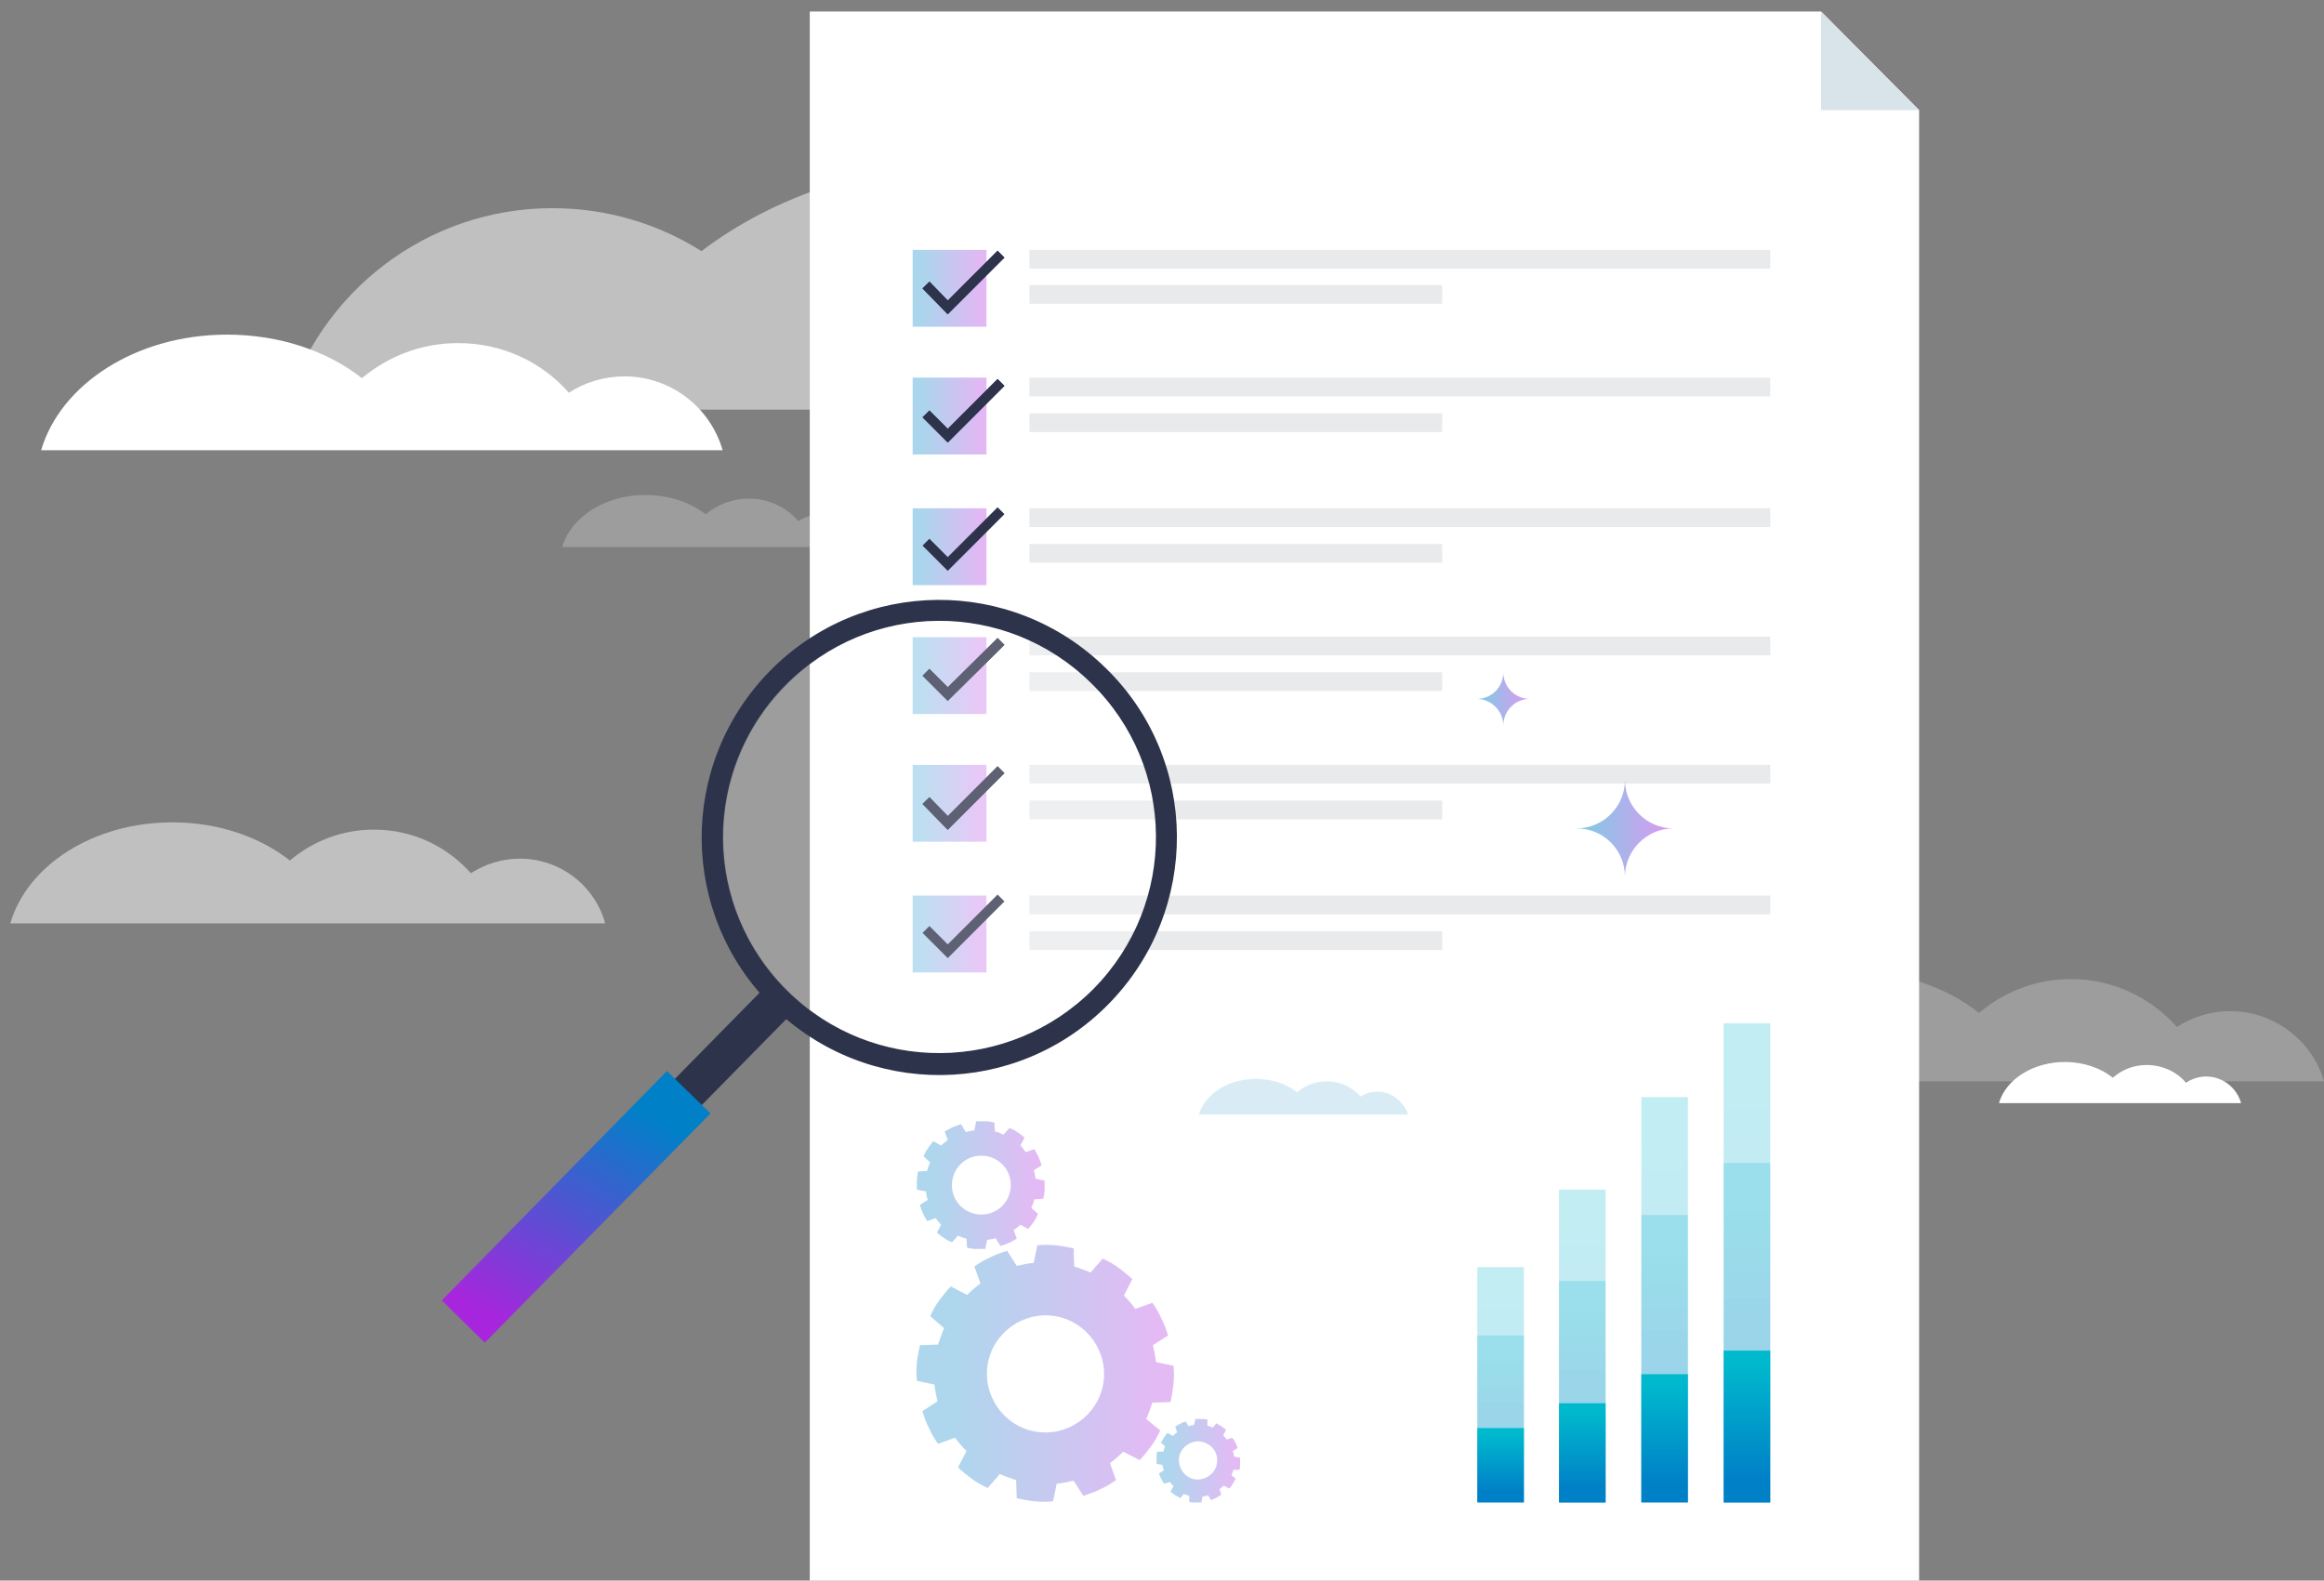 <?xml version="1.0" encoding="utf-8"?>
<!-- Generator: Adobe Illustrator 28.1.0, SVG Export Plug-In . SVG Version: 6.00 Build 0)  -->
<svg version="1.1" id="Layer_1" xmlns="http://www.w3.org/2000/svg" xmlns:xlink="http://www.w3.org/1999/xlink" x="0px" y="0px"
	 viewBox="0 0 384 261.2" style="enable-background:new 0 0 384 261.2;" xml:space="preserve">
<rect x="0" y="0" width="384" height="261.2" fill="#808080" stroke="none"/>
<style type="text/css">
	.st0{opacity:0.23;fill:#FFFFFF;}
	.st1{opacity:0.5;fill:#FFFFFF;}
	.st2{fill:#FFFFFF;}
	.st3{fill:#D8E4E9;}
	.st4{opacity:0.32;}
	.st5{fill:url(#SVGID_1_);}
	.st6{fill:url(#SVGID_00000143587932380096086620000006090045045631373991_);}
	.st7{fill:url(#SVGID_00000151544963260735298350000001821593164568238239_);}
	.st8{fill:#E9EAEC;}
	.st9{fill:none;stroke:#2D334A;stroke-width:1.606;stroke-miterlimit:10;}
	.st10{opacity:0.33;}
	.st11{fill:url(#SVGID_00000034801533098866620010000003184472601604846780_);}
	.st12{fill:url(#SVGID_00000050632629860714491680000005888147319406761881_);}
	.st13{fill:url(#SVGID_00000176754737506628601830000014824074134644532871_);}
	.st14{fill:url(#SVGID_00000090977722529319433740000011384334910415082126_);}
	.st15{fill:url(#SVGID_00000084500906269781527290000004582932733118128514_);}
	.st16{fill:url(#SVGID_00000030463704802385605890000013669483512878564540_);}
	.st17{opacity:0.24;}
	.st18{fill:url(#SVGID_00000132781116666279947660000017542535437672017292_);}
	.st19{fill:url(#SVGID_00000019651045578399691960000002204397556240798123_);}
	.st20{fill:url(#SVGID_00000078016626841434003180000013631587999580709538_);}
	.st21{fill:url(#SVGID_00000157301125787924265700000017711962849747305620_);}
	.st22{opacity:0.21;}
	.st23{fill:url(#SVGID_00000121257309370921949330000010113065690121849789_);}
	.st24{fill:url(#SVGID_00000174579615359711808220000016945607867521249688_);}
	.st25{fill:url(#SVGID_00000039845162223261765040000012817226153463161760_);}
	.st26{fill:url(#SVGID_00000111169609328327367510000006963470461658890912_);}
	.st27{fill:url(#SVGID_00000120533032086574747920000017465350704864655517_);}
	.st28{fill:url(#SVGID_00000063624848817493086300000009464304847357000609_);}
	.st29{fill:url(#SVGID_00000170961539321790026690000007451364647974651060_);}
	.st30{fill:url(#SVGID_00000017493973249448981920000014962480023313028757_);}
	.st31{opacity:0.46;fill:url(#SVGID_00000067941865094780448870000005143851590266586551_);}
	.st32{opacity:0.46;fill:url(#SVGID_00000054245091119462774700000018426877518452093336_);}
	.st33{fill:#2D334A;}
	.st34{fill:url(#SVGID_00000008129592933166103810000009645462708492135061_);}
	.st35{opacity:0.15;fill:#0080C7;}
</style>
<path class="st0" d="M136,84.9c-1.5,0-2.9,0.5-4.1,1.2c-2-2.3-4.9-3.7-8.2-3.7c-2.7,0-5.2,1-7.1,2.6c-2.5-2-6.1-3.2-10-3.2
	c-6.7,0-12.3,3.7-13.7,8.6h20.3h7.2h8.4h5.5h9.1C142.4,87.2,139.5,84.9,136,84.9z"/>
<path class="st1" d="M237.5,45.1c-6.8,0-13,2.2-18.1,5.8c-12-14.5-32.9-24.2-56.7-24.2c-18.2,0-34.7,5.6-46.8,14.8
	c-7.1-4.5-15.6-7.1-24.6-7.1c-21,0-38.7,14.1-44.2,33.3h49.9h38.5h72.1h20.9h39.1C263.8,54.7,251.8,45.1,237.5,45.1z"/>
<path class="st2" d="M103.2,62.2c-3.4,0-6.6,1-9.2,2.7c-4.5-5.1-11-8.2-18.3-8.2c-6.1,0-11.6,2.2-15.9,5.8
	c-5.7-4.5-13.6-7.2-22.3-7.2c-15,0-27.5,8.2-30.7,19.1h45.3h16.1h18.8h12.2h20.2C117.4,67.4,110.9,62.2,103.2,62.2z"/>
<path class="st0" d="M368.5,167.1c-3.3,0-6.3,1-8.8,2.6c-4.3-4.8-10.5-7.9-17.5-7.9c-5.8,0-11.1,2.1-15.2,5.6
	c-5.4-4.3-12.9-6.9-21.3-6.9c-14.3,0-26.3,7.8-29.3,18.2h43.2h15.3H353h11.7H384C382.1,172.1,375.9,167.1,368.5,167.1z"/>
<path class="st1" d="M85.9,141.9c-3,0-5.7,0.9-8.1,2.4c-3.9-4.4-9.6-7.2-16-7.2c-5.3,0-10.1,1.9-13.9,5.1c-5-3.9-11.8-6.3-19.4-6.3
	c-13.1,0-24,7.1-26.8,16.7h39.5h14h16.4h10.7H100C98.3,146.4,92.6,141.9,85.9,141.9z"/>
<path class="st2" d="M370.3,182.3c-0.7-2.5-3-4.4-5.8-4.4c-1.2,0-2.3,0.4-3.3,1c-1.6-1.8-3.9-2.9-6.5-2.9c-2.2,0-4.1,0.8-5.6,2.1
	c-2-1.6-4.8-2.6-7.9-2.6c-5.3,0-9.8,2.9-10.9,6.8h21.8l0,0h6.7l0,0H370.3z"/>
<g>
	<polygon class="st2" points="300.9,1.9 133.8,1.9 133.8,261.2 317.1,261.2 317.1,18.2 	"/>
	<polygon class="st3" points="300.9,18.2 317.1,18.2 300.9,1.9 	"/>
</g>
<g class="st4">
	<linearGradient id="SVGID_1_" gradientUnits="userSpaceOnUse" x1="151.53" y1="227.087" x2="193.865" y2="227.087">
		<stop  offset="0.144" style="stop-color:#0080C7"/>
		<stop  offset="0.922" style="stop-color:#A726DD"/>
	</linearGradient>
	<path class="st5" d="M189.4,234.5c0.4-0.9,0.7-1.8,1-2.7l3-0.1c0.2-1,0.4-1.9,0.5-3s0.1-2,0-3l-2.9-0.6c-0.1-1-0.3-1.9-0.5-2.8
		l2.5-1.6c-0.3-0.9-0.6-1.9-1.1-2.8c-0.4-0.9-0.9-1.8-1.5-2.6l-2.8,1c-0.6-0.8-1.2-1.5-1.9-2.2l1.4-2.7c-0.7-0.7-1.5-1.3-2.3-1.9
		c-0.8-0.6-1.7-1.1-2.6-1.5l-2,2.3c-0.9-0.4-1.8-0.7-2.7-1l-0.1-3c-1-0.2-1.9-0.4-3-0.5c-1-0.1-2-0.1-3,0l-0.6,2.9
		c-1,0.1-1.9,0.3-2.8,0.5l-1.6-2.5c-0.9,0.3-1.9,0.6-2.8,1.1c-0.9,0.4-1.8,0.9-2.6,1.5l1,2.8c-0.8,0.6-1.5,1.2-2.2,1.9l-2.7-1.4
		c-0.7,0.7-1.3,1.5-1.9,2.3c-0.6,0.8-1.1,1.7-1.5,2.6l2.3,2c-0.4,0.9-0.7,1.8-1,2.7l-3,0.1c-0.2,1-0.4,1.9-0.5,2.9c-0.1,1-0.1,2,0,3
		l2.9,0.6c0.1,1,0.3,1.9,0.5,2.8l-2.5,1.6c0.3,0.9,0.6,1.9,1.1,2.8c0.4,0.9,0.9,1.8,1.5,2.6l2.8-1c0.6,0.8,1.2,1.5,1.9,2.2l-1.4,2.7
		c0.7,0.7,1.5,1.3,2.3,1.9c0.8,0.6,1.7,1.1,2.6,1.5l2-2.3c0.9,0.4,1.8,0.7,2.7,1l0.1,3c1,0.2,1.9,0.4,3,0.5c1,0.1,2,0.1,3,0l0.6-2.9
		c1-0.1,1.9-0.3,2.8-0.5l1.6,2.5c0.9-0.3,1.9-0.6,2.8-1.1c0.9-0.4,1.8-0.9,2.6-1.5l-1-2.8c0.8-0.6,1.5-1.2,2.2-1.9l2.7,1.4
		c0.7-0.7,1.3-1.5,1.9-2.3c0.6-0.8,1.1-1.7,1.5-2.6L189.4,234.5z M182.4,227.8c-0.4,5.3-5.1,9.3-10.4,8.9c-5.3-0.4-9.3-5.1-8.9-10.4
		c0.4-5.3,5.1-9.3,10.4-8.9C178.8,217.8,182.8,222.5,182.4,227.8z"/>
	
		<linearGradient id="SVGID_00000028292147489459148310000016979890755524518802_" gradientUnits="userSpaceOnUse" x1="151.53" y1="195.913" x2="172.697" y2="195.913">
		<stop  offset="0.144" style="stop-color:#0080C7"/>
		<stop  offset="0.922" style="stop-color:#A726DD"/>
	</linearGradient>
	<path style="fill:url(#SVGID_00000028292147489459148310000016979890755524518802_);" d="M153,196.9c0.1,0.5,0.1,1,0.3,1.4
		l-1.3,0.8c0.1,0.5,0.3,0.9,0.5,1.4c0.2,0.5,0.5,0.9,0.7,1.3l1.4-0.5c0.3,0.4,0.6,0.8,0.9,1.1l-0.7,1.3c0.4,0.3,0.7,0.6,1.2,0.9
		c0.4,0.3,0.8,0.5,1.3,0.7l1-1.1c0.4,0.2,0.9,0.4,1.4,0.5l0.1,1.5c0.5,0.1,1,0.2,1.5,0.2c0.5,0,1,0,1.5,0l0.3-1.5
		c0.5-0.1,1-0.1,1.4-0.3l0.8,1.3c0.5-0.1,0.9-0.3,1.4-0.5c0.5-0.2,0.9-0.5,1.3-0.7l-0.5-1.4c0.4-0.3,0.8-0.6,1.1-0.9l1.3,0.7
		c0.3-0.4,0.6-0.7,0.9-1.2c0.3-0.4,0.5-0.8,0.7-1.3l-1.1-1c0.2-0.4,0.4-0.9,0.5-1.4l1.5-0.1c0.1-0.5,0.2-1,0.2-1.5c0-0.5,0-1,0-1.5
		l-1.5-0.3c-0.1-0.5-0.1-1-0.3-1.4l1.3-0.8c-0.1-0.5-0.3-0.9-0.5-1.4c-0.2-0.5-0.5-0.9-0.7-1.3l-1.4,0.5c-0.3-0.4-0.6-0.8-0.9-1.1
		l0.7-1.3c-0.4-0.3-0.7-0.6-1.2-0.9c-0.4-0.3-0.8-0.5-1.3-0.7l-1,1.1c-0.4-0.2-0.9-0.4-1.4-0.5l-0.1-1.5c-0.5-0.1-1-0.2-1.5-0.2
		c-0.5,0-1,0-1.5,0l-0.3,1.5c-0.5,0.1-1,0.1-1.4,0.3l-0.8-1.3c-0.5,0.1-0.9,0.3-1.4,0.5c-0.5,0.2-0.9,0.5-1.3,0.7l0.5,1.4
		c-0.4,0.3-0.8,0.6-1.1,0.9l-1.3-0.7c-0.3,0.4-0.6,0.7-0.9,1.2c-0.3,0.4-0.5,0.8-0.7,1.3l1.1,1c-0.2,0.4-0.4,0.9-0.5,1.4l-1.5,0.1
		c-0.1,0.5-0.2,1-0.2,1.5c0,0.5,0,1,0,1.5L153,196.9z M157.3,195.5c0.2-2.7,2.5-4.7,5.2-4.5c2.7,0.2,4.7,2.5,4.5,5.2
		c-0.2,2.7-2.5,4.7-5.2,4.5C159.1,200.5,157.1,198.2,157.3,195.5z"/>
	
		<linearGradient id="SVGID_00000170240211762584991060000000389995766227433407_" gradientUnits="userSpaceOnUse" x1="191.098" y1="241.362" x2="204.883" y2="241.362">
		<stop  offset="0.144" style="stop-color:#0080C7"/>
		<stop  offset="0.922" style="stop-color:#A726DD"/>
	</linearGradient>
	<path style="fill:url(#SVGID_00000170240211762584991060000000389995766227433407_);" d="M204.9,240.9l-1-0.2
		c0-0.3-0.1-0.6-0.2-0.9l0.8-0.5c-0.1-0.3-0.2-0.6-0.4-0.9c-0.1-0.3-0.3-0.6-0.5-0.8l-0.9,0.3c-0.2-0.3-0.4-0.5-0.6-0.7l0.5-0.9
		c-0.2-0.2-0.5-0.4-0.8-0.6c-0.3-0.2-0.6-0.3-0.8-0.5l-0.6,0.7c-0.3-0.1-0.6-0.2-0.9-0.3l0-1c-0.3-0.1-0.6-0.1-1-0.1
		c-0.3,0-0.7,0-1,0l-0.2,1c-0.3,0-0.6,0.1-0.9,0.2l-0.5-0.8c-0.3,0.1-0.6,0.2-0.9,0.4c-0.3,0.1-0.6,0.3-0.8,0.5l0.3,0.9
		c-0.3,0.2-0.5,0.4-0.7,0.6l-0.9-0.5c-0.2,0.2-0.4,0.5-0.6,0.8c-0.2,0.3-0.3,0.6-0.5,0.8l0.7,0.6c-0.1,0.3-0.2,0.6-0.3,0.9l-1,0
		c-0.1,0.3-0.1,0.6-0.1,1c0,0.3,0,0.7,0,1l1,0.2c0,0.3,0.1,0.6,0.2,0.9l-0.8,0.5c0.1,0.3,0.2,0.6,0.4,0.9c0.1,0.3,0.3,0.6,0.5,0.8
		l0.9-0.3c0.2,0.3,0.4,0.5,0.6,0.7l-0.5,0.9c0.2,0.2,0.5,0.4,0.8,0.6c0.3,0.2,0.6,0.3,0.8,0.5l0.6-0.7c0.3,0.1,0.6,0.2,0.9,0.3l0,1
		c0.3,0.1,0.6,0.1,1,0.1c0.3,0,0.7,0,1,0l0.2-1c0.3,0,0.6-0.1,0.9-0.2l0.5,0.8c0.3-0.1,0.6-0.2,0.9-0.4s0.6-0.3,0.8-0.5l-0.3-0.9
		c0.3-0.2,0.5-0.4,0.7-0.6l0.9,0.5c0.2-0.2,0.4-0.5,0.6-0.8c0.2-0.3,0.3-0.6,0.5-0.8l-0.7-0.6c0.1-0.3,0.2-0.6,0.3-0.9l1,0
		c0.1-0.3,0.1-0.6,0.1-1C204.9,241.6,204.9,241.2,204.9,240.9z M201.1,241.6c-0.1,1.7-1.7,3-3.4,2.9c-1.7-0.1-3-1.7-2.9-3.4
		c0.1-1.7,1.7-3,3.4-2.9C200,238.4,201.3,239.9,201.1,241.6z"/>
</g>
<g>
	<rect x="170.1" y="105.2" class="st8" width="122.4" height="3.1"/>
	<rect x="170.1" y="111.1" class="st8" width="68.2" height="3.1"/>
</g>
<g>
	<rect x="170.1" y="126.4" class="st8" width="122.4" height="3.1"/>
	<rect x="170.1" y="132.3" class="st8" width="68.2" height="3.1"/>
</g>
<g>
	<rect x="170.1" y="148" class="st8" width="122.4" height="3.1"/>
	<rect x="170.1" y="153.9" class="st8" width="68.2" height="3.1"/>
</g>
<polyline class="st9" points="153,111.1 156.6,114.7 165.4,106 "/>
<polyline class="st9" points="153,132.3 156.6,136 165.4,127.2 "/>
<g>
	<g class="st10">
		
			<linearGradient id="SVGID_00000147912047419759009400000005181521045077620126_" gradientUnits="userSpaceOnUse" x1="150.761" y1="111.656" x2="162.934" y2="111.656">
			<stop  offset="0.144" style="stop-color:#0080C7"/>
			<stop  offset="0.922" style="stop-color:#A726DD"/>
		</linearGradient>
		
			<rect x="150.8" y="105.3" style="fill:url(#SVGID_00000147912047419759009400000005181521045077620126_);" width="12.2" height="12.7"/>
		
			<linearGradient id="SVGID_00000157276788442568348760000011863941324423857798_" gradientUnits="userSpaceOnUse" x1="150.761" y1="132.715" x2="162.934" y2="132.715">
			<stop  offset="0.144" style="stop-color:#0080C7"/>
			<stop  offset="0.922" style="stop-color:#A726DD"/>
		</linearGradient>
		
			<rect x="150.8" y="126.4" style="fill:url(#SVGID_00000157276788442568348760000011863941324423857798_);" width="12.2" height="12.7"/>
		
			<linearGradient id="SVGID_00000072281254222498622370000007682723830976895919_" gradientUnits="userSpaceOnUse" x1="150.761" y1="154.36" x2="162.934" y2="154.36">
			<stop  offset="0.144" style="stop-color:#0080C7"/>
			<stop  offset="0.922" style="stop-color:#A726DD"/>
		</linearGradient>
		
			<rect x="150.8" y="148" style="fill:url(#SVGID_00000072281254222498622370000007682723830976895919_);" width="12.2" height="12.7"/>
	</g>
	<polyline class="st9" points="153,111.1 156.6,114.7 165.4,106 	"/>
	<polyline class="st9" points="153,132.3 156.6,136 165.4,127.2 	"/>
	<polyline class="st9" points="153,153.6 156.6,157.2 165.4,148.4 	"/>
</g>
<g>
	<rect x="170.1" y="41.3" class="st8" width="122.4" height="3.1"/>
	<rect x="170.1" y="47.1" class="st8" width="68.2" height="3.1"/>
</g>
<g>
	<rect x="170.1" y="62.4" class="st8" width="122.4" height="3.1"/>
	<rect x="170.1" y="68.3" class="st8" width="68.2" height="3.1"/>
</g>
<g>
	<rect x="170.1" y="84" class="st8" width="122.4" height="3.1"/>
	<rect x="170.1" y="89.9" class="st8" width="68.2" height="3.1"/>
</g>
<polyline class="st9" points="153,47.1 156.6,50.8 165.4,42 "/>
<polyline class="st9" points="153,68.4 156.6,72 165.4,63.2 "/>
<g>
	<g class="st10">
		
			<linearGradient id="SVGID_00000137134015102256044890000017915229162631558838_" gradientUnits="userSpaceOnUse" x1="150.761" y1="47.673" x2="162.934" y2="47.673">
			<stop  offset="0.144" style="stop-color:#0080C7"/>
			<stop  offset="0.922" style="stop-color:#A726DD"/>
		</linearGradient>
		
			<rect x="150.8" y="41.3" style="fill:url(#SVGID_00000137134015102256044890000017915229162631558838_);" width="12.2" height="12.7"/>
		
			<linearGradient id="SVGID_00000008831128789706163710000013036363888054453921_" gradientUnits="userSpaceOnUse" x1="150.761" y1="68.733" x2="162.934" y2="68.733">
			<stop  offset="0.144" style="stop-color:#0080C7"/>
			<stop  offset="0.922" style="stop-color:#A726DD"/>
		</linearGradient>
		
			<rect x="150.8" y="62.4" style="fill:url(#SVGID_00000008831128789706163710000013036363888054453921_);" width="12.2" height="12.7"/>
		
			<linearGradient id="SVGID_00000021091511876721575320000015677886330041487795_" gradientUnits="userSpaceOnUse" x1="150.761" y1="90.378" x2="162.934" y2="90.378">
			<stop  offset="0.144" style="stop-color:#0080C7"/>
			<stop  offset="0.922" style="stop-color:#A726DD"/>
		</linearGradient>
		
			<rect x="150.8" y="84" style="fill:url(#SVGID_00000021091511876721575320000015677886330041487795_);" width="12.2" height="12.7"/>
	</g>
	<polyline class="st9" points="153,47.1 156.6,50.8 165.4,42 	"/>
	<polyline class="st9" points="153,68.4 156.6,72 165.4,63.2 	"/>
	<polyline class="st9" points="153,89.6 156.6,93.2 165.4,84.4 	"/>
</g>
<g>
	<g class="st17">
		
			<linearGradient id="SVGID_00000065043878706919163750000002978443405920120255_" gradientUnits="userSpaceOnUse" x1="247.915" y1="248.28" x2="247.915" y2="209.435">
			<stop  offset="0.144" style="stop-color:#0080C7"/>
			<stop  offset="0.922" style="stop-color:#00B9CD"/>
		</linearGradient>
		
			<rect x="244.1" y="209.4" style="fill:url(#SVGID_00000065043878706919163750000002978443405920120255_);" width="7.7" height="38.8"/>
		
			<linearGradient id="SVGID_00000095337313765195626760000003983986682724721839_" gradientUnits="userSpaceOnUse" x1="261.491" y1="248.28" x2="261.491" y2="196.605">
			<stop  offset="0.144" style="stop-color:#0080C7"/>
			<stop  offset="0.922" style="stop-color:#00B9CD"/>
		</linearGradient>
		
			<rect x="257.6" y="196.6" style="fill:url(#SVGID_00000095337313765195626760000003983986682724721839_);" width="7.7" height="51.7"/>
		
			<linearGradient id="SVGID_00000138557059029389764710000008959173998192246719_" gradientUnits="userSpaceOnUse" x1="275.067" y1="248.28" x2="275.067" y2="181.347">
			<stop  offset="0.144" style="stop-color:#0080C7"/>
			<stop  offset="0.922" style="stop-color:#00B9CD"/>
		</linearGradient>
		
			<rect x="271.2" y="181.3" style="fill:url(#SVGID_00000138557059029389764710000008959173998192246719_);" width="7.7" height="66.9"/>
		
			<linearGradient id="SVGID_00000001638917088233483010000000142486615624476565_" gradientUnits="userSpaceOnUse" x1="288.643" y1="248.28" x2="288.643" y2="169.117">
			<stop  offset="0.144" style="stop-color:#0080C7"/>
			<stop  offset="0.922" style="stop-color:#00B9CD"/>
		</linearGradient>
		
			<rect x="284.8" y="169.1" style="fill:url(#SVGID_00000001638917088233483010000000142486615624476565_);" width="7.7" height="79.2"/>
	</g>
	<g class="st22">
		
			<linearGradient id="SVGID_00000179644058146348029200000017620595127382128527_" gradientUnits="userSpaceOnUse" x1="247.915" y1="248.28" x2="247.915" y2="220.746">
			<stop  offset="0.144" style="stop-color:#0080C7"/>
			<stop  offset="0.922" style="stop-color:#00B9CD"/>
		</linearGradient>
		
			<rect x="244.1" y="220.7" style="fill:url(#SVGID_00000179644058146348029200000017620595127382128527_);" width="7.7" height="27.5"/>
		
			<linearGradient id="SVGID_00000096020427598558985060000008661380148400221867_" gradientUnits="userSpaceOnUse" x1="261.491" y1="248.28" x2="261.491" y2="211.652">
			<stop  offset="0.144" style="stop-color:#0080C7"/>
			<stop  offset="0.922" style="stop-color:#00B9CD"/>
		</linearGradient>
		
			<rect x="257.6" y="211.7" style="fill:url(#SVGID_00000096020427598558985060000008661380148400221867_);" width="7.7" height="36.6"/>
		
			<linearGradient id="SVGID_00000038385802776639535320000011352924597342940071_" gradientUnits="userSpaceOnUse" x1="275.067" y1="248.28" x2="275.067" y2="200.837">
			<stop  offset="0.144" style="stop-color:#0080C7"/>
			<stop  offset="0.922" style="stop-color:#00B9CD"/>
		</linearGradient>
		
			<rect x="271.2" y="200.8" style="fill:url(#SVGID_00000038385802776639535320000011352924597342940071_);" width="7.7" height="47.4"/>
		
			<linearGradient id="SVGID_00000036972135793305168500000015711433299391416475_" gradientUnits="userSpaceOnUse" x1="288.643" y1="248.28" x2="288.643" y2="192.168">
			<stop  offset="0.144" style="stop-color:#0080C7"/>
			<stop  offset="0.922" style="stop-color:#00B9CD"/>
		</linearGradient>
		
			<rect x="284.8" y="192.2" style="fill:url(#SVGID_00000036972135793305168500000015711433299391416475_);" width="7.7" height="56.1"/>
	</g>
	<g>
		
			<linearGradient id="SVGID_00000101823885962621634410000002676836285404825005_" gradientUnits="userSpaceOnUse" x1="247.915" y1="248.28" x2="247.915" y2="235.967">
			<stop  offset="0.144" style="stop-color:#0080C7"/>
			<stop  offset="0.922" style="stop-color:#00B9CD"/>
		</linearGradient>
		
			<rect x="244.1" y="236" style="fill:url(#SVGID_00000101823885962621634410000002676836285404825005_);" width="7.7" height="12.3"/>
		
			<linearGradient id="SVGID_00000021819992757721117530000010072166091482070949_" gradientUnits="userSpaceOnUse" x1="261.491" y1="248.28" x2="261.491" y2="231.901">
			<stop  offset="0.144" style="stop-color:#0080C7"/>
			<stop  offset="0.922" style="stop-color:#00B9CD"/>
		</linearGradient>
		
			<rect x="257.6" y="231.9" style="fill:url(#SVGID_00000021819992757721117530000010072166091482070949_);" width="7.7" height="16.4"/>
		
			<linearGradient id="SVGID_00000007389803995664910880000001606332809808099002_" gradientUnits="userSpaceOnUse" x1="275.067" y1="248.28" x2="275.067" y2="227.064">
			<stop  offset="0.144" style="stop-color:#0080C7"/>
			<stop  offset="0.922" style="stop-color:#00B9CD"/>
		</linearGradient>
		
			<rect x="271.2" y="227.1" style="fill:url(#SVGID_00000007389803995664910880000001606332809808099002_);" width="7.7" height="21.2"/>
		
			<linearGradient id="SVGID_00000088123602913553241240000003257780630200110013_" gradientUnits="userSpaceOnUse" x1="288.643" y1="248.28" x2="288.643" y2="223.188">
			<stop  offset="0.144" style="stop-color:#0080C7"/>
			<stop  offset="0.922" style="stop-color:#00B9CD"/>
		</linearGradient>
		
			<rect x="284.8" y="223.2" style="fill:url(#SVGID_00000088123602913553241240000003257780630200110013_);" width="7.7" height="25.1"/>
	</g>
</g>
<linearGradient id="SVGID_00000037695036554901972760000003735669576986238136_" gradientUnits="userSpaceOnUse" x1="260.534" y1="136.911" x2="276.559" y2="136.911">
	<stop  offset="0.144" style="stop-color:#0080C7"/>
	<stop  offset="0.922" style="stop-color:#A726DD"/>
</linearGradient>
<path style="opacity:0.46;fill:url(#SVGID_00000037695036554901972760000003735669576986238136_);" d="M260.5,136.9c4.4,0,8-3.6,8-8
	c0,4.4,3.6,8,8,8c-4.4,0-8,3.6-8,8C268.5,140.5,265,136.9,260.5,136.9z"/>
<linearGradient id="SVGID_00000142884086694145302500000004797536108449799075_" gradientUnits="userSpaceOnUse" x1="243.972" y1="115.495" x2="252.866" y2="115.495">
	<stop  offset="0.144" style="stop-color:#0080C7"/>
	<stop  offset="0.922" style="stop-color:#A726DD"/>
</linearGradient>
<path style="opacity:0.46;fill:url(#SVGID_00000142884086694145302500000004797536108449799075_);" d="M244,115.5
	c2.5,0,4.4-2,4.4-4.4c0,2.5,2,4.4,4.4,4.4c-2.5,0-4.4,2-4.4,4.4C248.4,117.5,246.4,115.5,244,115.5z"/>
<g>
	
		<rect x="100.4" y="154.3" transform="matrix(0.713 0.701 -0.701 0.713 163.518 -17.795)" class="st33" width="6.2" height="73.3"/>
	
		<linearGradient id="SVGID_00000132057526596602116510000007181907575159156148_" gradientUnits="userSpaceOnUse" x1="108.658" y1="176.065" x2="81.671" y2="222.808">
		<stop  offset="0.144" style="stop-color:#0080C7"/>
		<stop  offset="0.922" style="stop-color:#A726DD"/>
	</linearGradient>
	<polygon style="fill:url(#SVGID_00000132057526596602116510000007181907575159156148_);" points="80.1,221.9 73,214.9 110.2,177 
		117.4,184 	"/>
	<g>
		<path class="st33" d="M182.7,110.4c-15.5-15.2-40.3-15-55.5,0.5c-15.2,15.5-15,40.3,0.5,55.5c15.5,15.2,40.3,15,55.5-0.5
			C198.4,150.4,198.2,125.5,182.7,110.4z M130.2,163.8c-14.1-13.8-14.3-36.4-0.4-50.5c13.8-14.1,36.4-14.3,50.5-0.4
			c14.1,13.8,14.3,36.4,0.4,50.5C166.8,177.4,144.2,177.6,130.2,163.8z"/>
		
			<ellipse transform="matrix(0.293 -0.956 0.956 0.293 -22.557 246.184)" class="st0" cx="155.2" cy="138.3" rx="35.7" ry="35.7"/>
	</g>
</g>
<path class="st35" d="M227.6,180.4c-1,0-2,0.3-2.8,0.8c-1.4-1.6-3.4-2.5-5.6-2.5c-1.9,0-3.6,0.7-4.9,1.8c-1.7-1.4-4.2-2.2-6.8-2.2
	c-4.6,0-8.4,2.5-9.4,5.9h13.9h4.9h5.8h3.8h6.2C231.9,182,229.9,180.4,227.6,180.4z"/>
</svg>
